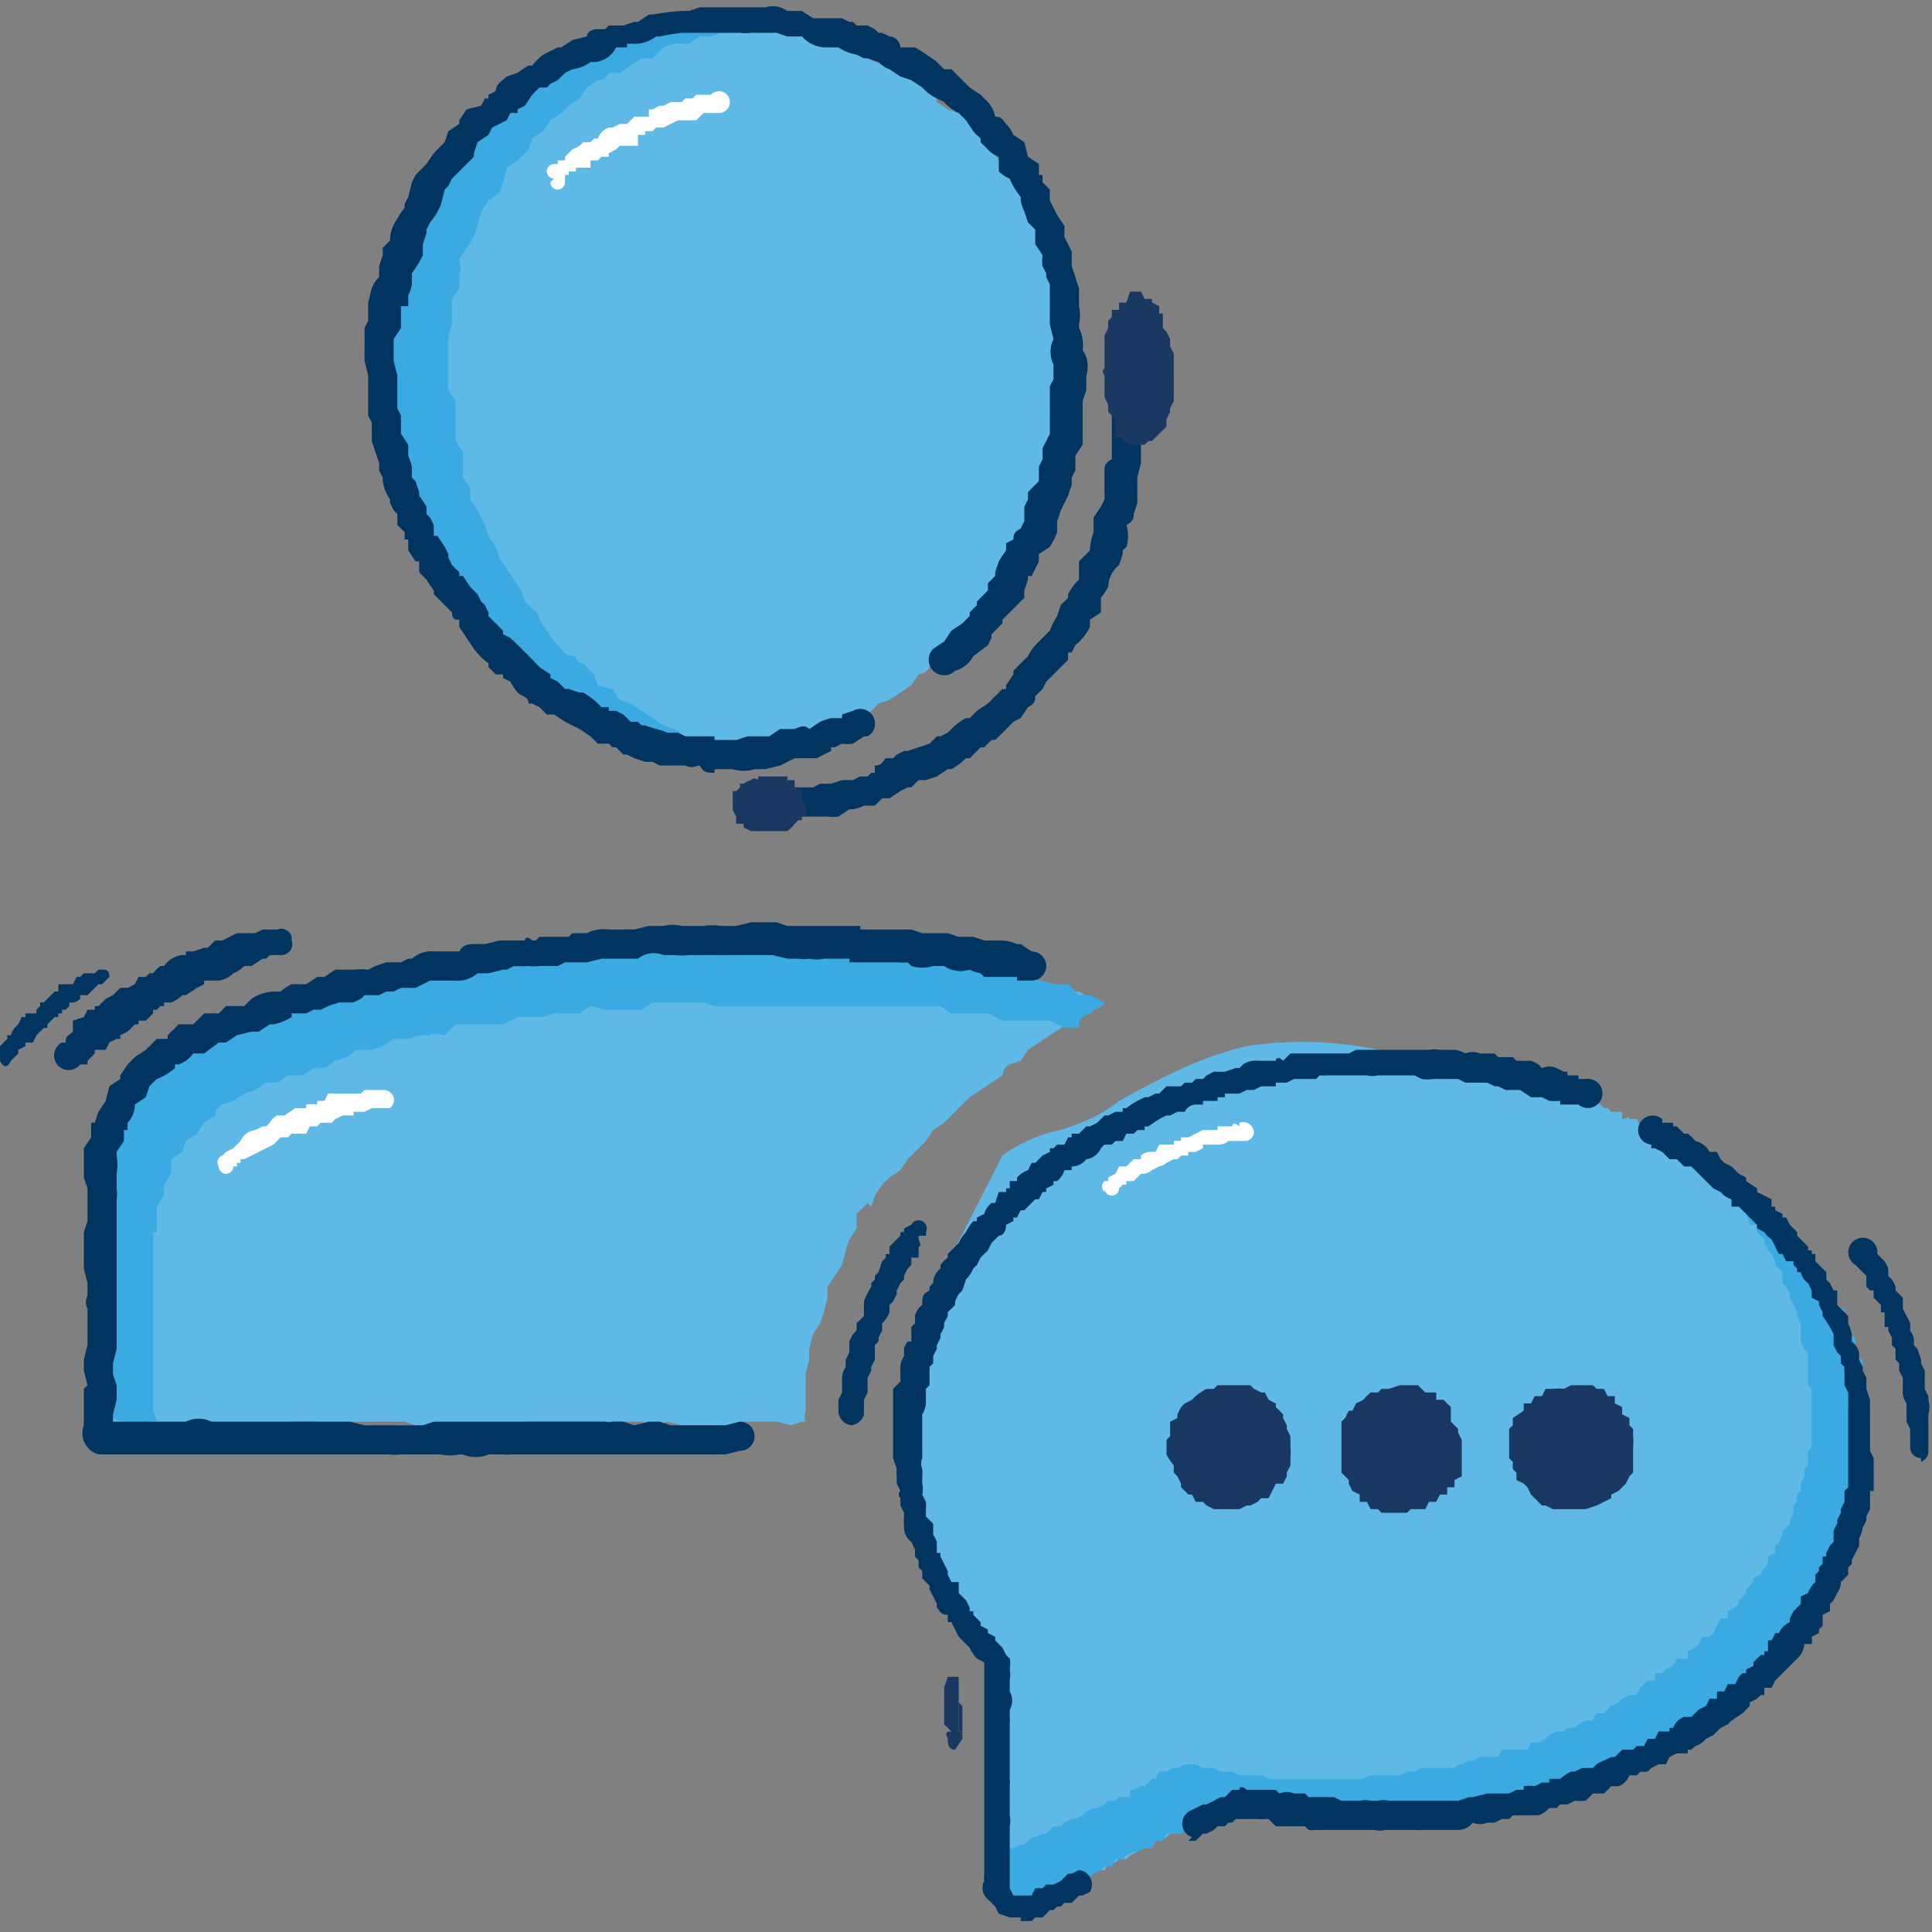<svg width="53" height="53" fill="none" xmlns="http://www.w3.org/2000/svg"><rect width="100%" height="100%" fill="#808080" stroke="none"/><path d="M51.2 40v-1.2l-.1-.2v-.8l-.2-.2v-.5l-.2-.1v-.5l-.2-.2V36l-.2-.1v-.2l-.1-.2-.1-.1v-.2l-.2-.1V35l-.1-.2-.2-.1v-.2l-.1-.1-.1-.2h-.2V34l-.1-.2h-.2l-.1-.2-.1-.1-.1-.1-.2-.2v-.1l-.2-.2h-.1l-.1-.2-.2-.1h-.1l-.1-.2h-.2l-.1-.2H47V32l-.2-.1-.2-.1v-.1l-.2-.1-.2-.1-.1-.1H46l-.1-.2h-.2l-.1-.2h-.2l-.1-.1H45l-.1-.2h-.2c0-.1-.1 0-.2 0v-.2h-.3l-.1-.1H44l-.1-.1-.2-.1h-.1l-.2-.1-.2-.1h-.1l-.2-.1h-.2l-.1-.1h-.4l-.1-.1h-.2l-.2-.1h-.1l-.2-.1H41l-.2-.1h-.4l-.2-.1h-.5c-1.8-.6-3.6-.9-5.5-.6-1.3.3-2.4.9-3.5 1.5-.5.4-1 .6-1.6.8a4 4 0 0 0-1.6.7 1739 1739 0 0 1-2.2 4.3l.2.3-.1.2v.1l-.1.2v.2l-.1.1v.2l-.1.1v.4l-.1.1v.2l-.1.2v2.6l.1.1v.5l.1.2.1.2v.3l.1.1.1.2v.2l.1.1.1.2v.1l.2.2v.1l.1.2v.2h.2v.2l.2.2v.1l.2.2v.1l.2.2h.1l.1.2v.2h.2l.2.2v6.4l.1.1.1.2h.1c0 .1.2 0 .2 0l.2.1h.4l.2-.1.1-.2h.2l.1-.1.2-.1h.1l.2-.1h.2l.1-.2h.2l.1-.1h.2l.1-.2h.2l.1-.1h.2l.1-.1.2-.1.1-.1h.2l.1-.2h.2l.2-.1.1-.1h.2l.1-.1h.2l.1-.2h.2l.1-.1.2-.1h.1l.2-.1.2-.1h.1l.2-.2h.6l.2.1h.2l.2.1h.7l.1.1h.7l.2.1h3l.2-.1h.3c0-.1.1 0 .2 0l.1-.1h.6l.1-.1h.2c0-.1.1 0 .2 0l.1-.1.2-.1h.3l.2-.1h.2l.1-.2h.3l.2-.1h.3l.2-.2h.3l.2-.1.1-.1.2-.1h.1l.2-.2h.1l.2-.1.1-.1h.2l.1-.1.2-.1.1-.1.2-.1.1-.1.1-.1h.2l.1-.2h.2l.1-.2h.1l.2-.2.1-.1.2-.1.1-.1.1-.1.1-.2h.2V46h.2l.2-.2v-.1l.2-.2h.1v-.2l.2-.2.1-.1.1-.1.1-.2.1-.1.2-.1v-.2l.1-.1.1-.2.1-.1.1-.2.1-.1v-.2l.2-.1V43l.2-.2v-.3l.1-.2.1-.1V42l.1-.1v-.2l.1-.2v-.3l.1-.2v-.3l.1-.2V40Z" fill="#5EB9E7"/><path d="M45.6 31h.1l.2.2v.1l.2.1.1.2h.2v.2h.2l.1.2.2.1v.2h.2l.1.2.2.1v.2h.2v.2l.2.1.1.2.1.3h.2v.2l.2.2v.1l.1.2.1.1.1.2v.1l.2.2v.3l.1.1.1.2v.1l.1.2.1.2v.1l.1.2v.5l.1.2.1.1v.9l.1.1v1.6l-.1.1v.4l-.1.1v.2l-.1.2v.2l-.1.1v.2l-.1.1v.2l-.1.2v.1l-.2.2v.1l-.1.2-.1.1v.2l-.2.1v.2l-.1.1-.1.2-.2.1v.1l-.2.2v.1l-.2.2v.1l-.1.1-.2.1v.2h-.2l-.1.2-.1.2-.1.1h-.2l-.1.2-.1.1-.2.1v.2H46l-.1.2-.2.1-.1.1h-.2v.2h-.2l-.2.2-.1.2h-.2l-.2.1-.1.1-.2.1-.1.1-.1.1h-.2l-.1.2h-.2l-.2.1-.1.1H43l-.1.1h-.2l-.2.1-.1.1-.2.1H42l-.1.2h-.7l-.1.2h-.5l-.2.1h-.1l-.2.1H40l-.1.1H39l-.2.1h-.2l-.2.1h-.8l-.2.1h-2.6l-.2-.1H34l-.2-.1h-.3l-.2-.1H33l-.2-.1h-.3l-.2.1h-.1l-.2.1h-.2l-.1.2h-.1l-.2.2h-.1l-.2.1H31v.2h-.3l-.1.1h-.2l-.1.1-.2.1H30l-.2.1-.1.1-.2.1h-.1l-.2.1-.1.1h-.2l-.2.2h-.1l-.2.1h-.1l-.2.2H28l-.2.1h-.1l-.2.2v.7l.1.3.1.1.2.1h.1l.2.1h.4l.2-.2h.1l.2-.1.1-.1h.2l.1-.1.2-.2h.2l.1-.1.2-.1.1-.1h.2l.1-.2h.2l.1-.1.2-.1h.1l.2-.1h.2l.1-.2h.2l.1-.2h.4l.1-.1h.2l.1-.2h.2l.1-.2h.2l.1-.1h.2l.2-.1v-.1l.2-.1h1l.2.1.2.1h.8l.2.1h.7l.1.1h2.4l.2-.1h.9l.1-.1h.2l.2-.1h.5l.2-.1h.3l.1-.2h.4l.1-.1h.2l.2-.1h.1l.2-.1h.1l.2-.1h.2l.1-.2h.3l.2-.2h.2l.1-.1h.2l.1-.1.2-.1.1-.1h.2l.1-.2h.2l.1-.2h.2l.1-.2h.2l.1-.1.1-.1.2-.1h.1l.1-.2.2-.1.1-.1.2-.1v-.2h.2l.1-.2.1-.1.2-.1.1-.2h.2v-.2l.2-.1.1-.1.1-.2.1-.1.1-.1.2-.1v-.2l.2-.1v-.2l.1-.1.1-.2.1-.1.1-.1.1-.2v-.2h.2v-.3l.1-.1.1-.2v-.1l.2-.2v-.3l.1-.2v-.3l.1-.1.1-.2v-.2l.1-.1v-.5l.1-.2v-1l.1-.2v-.9l-.1-.1V38l-.1-.2v-.5l-.2-.1v-.5l-.2-.1v-.3l-.1-.2v-.2h-.2v-.2l-.1-.2-.1-.2v-.1L50 35l-.2-.2v-.1l-.2-.1v-.2l-.1-.1-.2-.2-.2-.2-.1-.1-.1-.2-.1-.1-.2-.1v-.1l-.2-.2h-.2v-.2l-.2-.1v-.2h-.3l-.1-.1-.1-.2-.1-.1-.2-.1-.1-.1h-.2l-.1-.2-.1-.1-.2-.1h-.1l-.2-.2h-.1l-.2-.2h-.3Z" fill="#3BAAE2"/><path d="M28 52.6h-.3l-.3-.1-.1-.2-.2-.2a.4.4 0 0 1-.1-.5.7.7 0 0 1 0-.2v-5.8l-.2-.1a1 1 0 0 1-.2-.3l-.1-.1-.1-.1-.1-.1-.1-.2-.1-.2H26v-.2c-.2 0-.2-.1-.3-.2V44l-.1-.2-.1-.2v-.1l-.2-.2v-.2l-.1-.1v-.2l-.1-.1v-.2l-.1-.2a.5.5 0 0 1-.2-.4v-.1a.8.8 0 0 1 0-.2v-.1l-.1-.2v-.2s-.1-.1 0-.2l-.1-.2v-.2a.7.7 0 0 1 0-.2l-.1-.3v-1.9l.2-.2v-.3a.6.6 0 0 1 .1-.4V37a.6.6 0 0 1 .1-.2h.1v-.4l.1-.1v-.2a.5.5 0 0 1 .2-.3c0-.2 0-.3.2-.4v-.1l.1-.1a.5.5 0 0 1 .2-.4v-.1a1 1 0 0 1 .2-.2v-.1l.3-.3a1 1 0 0 1 .2-.3 1.3 1.3 0 0 1 .2-.3h.1v-.1l.2-.1a.6.6 0 0 1 .2-.3h.1l.1-.3h.2v-.1h.1v-.2h.2v-.1a.8.8 0 0 1 .3-.2l.1-.2h.1l.2-.2.2-.1v-.1h.1l.1-.1h.2l.1-.2h.1v-.1h.2l.2-.2h.1l.2-.1.2-.2h.1l.2-.1h.2v-.1h.1a2 2 0 0 1 .3-.2l.2-.1h.1l.2-.1h.1l.2-.2h.4l.1-.1h.2l.1-.1h.2l.1-.1.2-.1h.3l.3-.1h.1l.1-.1a.6.6 0 0 1 .4-.1h.5c0-.1.1-.1.2 0l.2-.2H37l.2-.1h2a.8.8 0 0 1 .3 0h.4a.7.7 0 0 1 .3.1.5.5 0 0 1 .4 0h.4l.1.1h.4l.1.1h.4a.9.9 0 0 1 .2.1l.1.1a.5.5 0 0 1 .4 0l.2.1h.1v.1h.3v.1h.2a.4.4 0 1 1-.2.7h-.5v-.1a2.1 2.1 0 0 1-.3 0l-.2-.1H42l-.3-.2h-.4l-.2-.1H41l-.2-.1h-.6l-.2-.1h-.7a1 1 0 0 1-.3 0l-.2-.1h-1a.6.6 0 0 1-.3 0h-1.1a1.3 1.3 0 0 1-.2 0l-.1.1h-.6l-.2.1H35v.1h-.4l-.2.1h-.2l-.2.1h-.4v.1h-.2v.1H33v.1h-.2s-.2 0-.3.2h-.2l-.2.1H32l-.2.1-.3.2h-.1v.1h-.2a1 1 0 0 1-.1.1h-.2l-.1.2h-.2l-.1.1h-.2l-.1.1a.5.5 0 0 1-.4.3.5.5 0 0 1-.4.2v.1h-.2a.6.6 0 0 1-.2.3h-.1v.1l-.2.1v.1h-.1l-.1.2h-.1l-.1.1-.2.2H28l-.1.2h-.1v.1l-.2.1c0 .2-.1.3-.2.3l-.1.1-.1.1-.1.2a1 1 0 0 1-.1.1l-.1.1-.1.2-.1.1a1 1 0 0 1-.2.3l-.1.3-.1.1-.1.2v.1l-.2.2v.1l-.1.2v.1a1.4 1.4 0 0 1-.1.2v.1l-.1.2v.1l-.1.2v.2l-.1.1v.5l-.1.1v.4a.7.7 0 0 1-.1.3v.1a.4.4 0 0 0 0 .1v1a.4.4 0 0 0 0 .3 1 1 0 0 1 0 .2v.2a.7.7 0 0 1 0 .3l.1.2a1 1 0 0 1 0 .2v.2l.2.2v.3a1 1 0 0 1 .1.2v.3h.1v.1l.2.4v.1l.1.2h.2v.3l.2.2.1.2a1.2 1.2 0 0 1 0 .1h.1v.1l.2.2v.1l.2.1v.1l.2.1v.1l.1.1.1.1.1.2.1.1a.8.8 0 0 1 0 .3.8.8 0 0 1 0 .3v.3a.5.5 0 0 1 0 .5v.2a.9.9 0 0 1 0 .2v.9a1 1 0 0 1 0 .1v.5a1 1 0 0 1 0 .2v.8a.7.7 0 0 1 0 .3v1.7l.1.2h.5l.1-.2h.2l.1-.1h.2l.2-.1.2-.2h.1l.2-.1a.4.4 0 0 1 .3.6l-.2.1h-.1l-.2.2h-.2l-.1.1H29l-.1.1h-.1l-.2.2h-.2l-.1.1H28Zm4.7-2.2a.4.4 0 0 1-.2-.6l.1-.1.2-.1.2-.1h.1l.2-.1a1.2 1.2 0 0 1 .2-.1h.1l.2-.2h.2c0-.1.1-.1.2 0h.8l.1.1a.5.5 0 0 1 .4 0h.3l.1.1h.7l.2.1h.5a.6.6 0 0 1 .3 0h.2a.6.6 0 0 1 .3 0H40l.3-.1h.1l.4-.1h.6l.2-.1h.2V49a1 1 0 0 1 .3 0l.2-.1h.2v-.1h.3a1.3 1.3 0 0 1 .3-.2h.1l.2-.1h.3a.6.6 0 0 1 .3-.2l.2-.1h.1l.2-.2h.3l.1-.1h.2l.1-.2h.2l.1-.2h.3v-.1h.1a.5.5 0 0 1 .3-.3h.2l.2-.2.2-.1.1-.2h.2v-.2h.2l.1-.2h.2l.1-.2.1-.1h.1v-.1l.2-.1v-.1l.2-.2h.1v-.1h.1V45h.1l.1-.2h.1a.6.6 0 0 1 .3-.3v-.1l.1-.2.1-.1.1-.1v-.2l.2-.1a.7.7 0 0 1 .2-.3v-.2l.1-.1V43l.1-.1v-.2h.1v-.1l.1-.2.1-.1V42a1.1 1.1 0 0 1 .1-.2v-.1l.1-.2v-.1l.1-.2V41a.8.8 0 0 1 0-.1l.1-.1v-2.1a10.2 10.2 0 0 0 0-.5l-.1-.2v-.3a.7.7 0 0 1 0-.2l-.1-.1v-.2l-.1-.1-.1-.2v-.3l-.1-.2-.2-.3V36l-.1-.2v-.1l-.2-.1v-.2l-.1-.2a.5.5 0 0 1-.2-.3h-.1v-.1l-.1-.1v-.1H49l-.1-.2h-.1a1.3 1.3 0 0 1-.1-.2l-.1-.2a.7.7 0 0 1-.2-.2l-.2-.1v-.1l-.2-.2-.2-.2-.1-.1h-.2v-.2a.9.9 0 0 1-.2-.1l-.1-.1-.2-.1-.1-.1-.1-.1-.2-.2-.2-.2h-.2l-.1-.1-.1-.1h-.2l-.2-.2-.2-.1h-.1v-.1a.4.4 0 1 1 .3-.7v.1h.3v.1h.1l.2.2h.1a.8.8 0 0 1 .2.2.6.6 0 0 1 .4.3h.2l.1.2.1.1.2.1.1.1.1.1.2.1v.1l.3.2v.1l.2.1.2.1v.2h.1v.1l.2.1v.1h.1l.1.2.1.1.1.1v.1l.1.1.2.2v.1h.1v.1h.1v.2l.3.3v.2l.1.1.1.2h.1v.4l.1.1.2.2v.2a2.1 2.1 0 0 1 .1.3v.2a.6.6 0 0 1 .2.3v.2l.1.2v.1l.1.2v.3l.1.3v.7a.9.9 0 0 1 0 .1v.6l.1.2v.9h-.1v.5l-.1.2v.1a1.3 1.3 0 0 1-.1.2.9.9 0 0 1-.1.3v.2l-.1.2-.1.2v.1l-.1.1v.2l-.2.2a.5.5 0 0 1-.1.3l-.1.2-.1.1v.2l-.2.1v.3l-.1.1v.1l-.2.1a.7.7 0 0 1 0 .2h-.2a.6.6 0 0 1-.2.4l-.1.1-.1.1-.1.1-.2.2-.1.1-.1.2h-.2v.2h-.1l-.1.1-.2.1v.1l-.2.2-.3.2-.1.1-.2.1-.1.1-.1.1-.2.1a.6.6 0 0 1-.3.2l-.1.1h-.1v.1H46l-.2.1-.1.2h-.2l-.2.1a1 1 0 0 1-.1.1 1.3 1.3 0 0 1-.2 0 1 1 0 0 1-.1.1h-.2a.5.5 0 0 1-.3.3h-.2l-.2.2h-.3l-.2.2h-.1a1 1 0 0 1-.2 0l-.2.1h-.2l-.1.1h-.2a.7.7 0 0 1-.3.2h-.7a.9.9 0 0 1-.1.1h-.2l-.2.1h-.2a.5.5 0 0 1-.4 0 .5.5 0 0 1-.4.2h-1a1 1 0 0 1-.2 0H38a.6.6 0 0 1-.3 0h-1.4a1.4 1.4 0 0 1-.2 0 .8.8 0 0 1-.2 0l-.1-.1H35l-.2-.2h-.1a.8.8 0 0 1-.2 0h-.6l-.1.1h-.1l-.1.1h-.2l-.1.1-.2.1H33l-.2.2h-.2Z" fill="#003561"/><path d="M33.8 38h.5l.1.1.2.1h.1l.1.2.2.1v.1l.2.2v.1l.1.2v.1l.1.2v.3a1.6 1.6 0 0 1 0 .3v.2l-.1.2v.1l-.1.2H35l-.1.2-.1.2h-.2l-.1.1-.2.1h-.1l-.2.1h-.7l-.2-.1-.1-.1h-.2l-.1-.2h-.1l-.2-.2v-.1l-.1-.2-.1-.1v-.2a1.6 1.6 0 0 1-.2-.3v-.4l.1-.1V39l.2-.1v-.1l.1-.2.1-.1.2-.1.1-.1a1.5 1.5 0 0 1 .3-.2h.2l.1-.1h.4Zm4.6 0h.5l.2.2h.3v.2h.2l.2.2v.4l.2.2v.1l.1.2v1l-.2.1v.2h-.2v.2h-.2l-.1.2h-.2l-.1.2h-.4l-.1.1h-.7l-.1-.1h-.2l-.1-.2h-.2V41l-.2-.1-.1-.2v-.1l-.2-.2V39l.1-.1.1-.2h.1l.1-.2.2-.1a1.5 1.5 0 0 1 .2-.2h.2l.1-.1h.2l.3-.1Zm4.6 0h.7l.1.1h.2l.1.2h.2v.2l.2.1v.2l.2.1v.2l.1.1v.2a1.3 1.3 0 0 1 0 .3v.7l-.1.1-.1.2-.1.1-.1.1-.2.1v.1l-.2.1-.2.1-.3.1h-.9l-.2-.1h-.1L42 41l-.1-.2-.1-.1-.2-.1v-.2l-.1-.1v-.2l-.1-.1v-.8l.1-.1v-.2l.3-.2v-.2h.2l.1-.2h.2l.1-.2h.2a1.5 1.5 0 0 1 .3 0l.2-.1Zm-17 8Zm.3 1.5V46H26l-.1.3v1l.1.1.1.1c-.1 0-.2 0-.1.2h.1-.1c0 .1 0 .3.2.3l.2-.3v-.2Z" fill="#1A3962"/><path d="M26.3 46.7v.8h.1v-.7Z" fill="#1A3962"/><path d="M52.7 40a.3.3 0 0 1-.3-.3v-.5l-.1-.2v-.5a.6.6 0 0 1-.1-.4v-.3l-.1-.2v-.2l-.1-.1V37l-.1-.1v-.2l-.1-.2v-.1h-.1V36h-.1v-.2l-.2-.2v-.2h-.1l-.1-.1V35l-.2-.2-.1-.1a.4.4 0 1 1 .6-.4v.1l.2.2a1.3 1.3 0 0 1 .1.2v.2l.1.1a1 1 0 0 1 .1.2v.1l.2.2v.3l.1.2a1 1 0 0 1 .1.2 1.8 1.8 0 0 1 0 .2 1 1 0 0 1 .1.2.8.8 0 0 1 0 .2l.1.1.1.3v.1l.1.2v.5l.1.2v.1a.7.7 0 0 1 0 .4v1a.3.3 0 0 1-.2.3ZM8 25.8a.3.3 0 0 1-.3.4h-.3l-.1.1h-.1l-.3.2h-.2a.9.9 0 0 1-.3.2.7.7 0 0 1-.4.2h-.4v.1l-.2.1-.3.2H5a1 1 0 0 1-.3.2h-.2v.1h-.1l-.1.1h-.1v.1L4 28h-.2v.1h-.1l-.2.2-.2.1v.1h-.1l-.2.1-.1.2h-.3v.1l-.2.2v.1h-.2a.4.4 0 1 1-.5-.6h.1c0-.2.1-.2.2-.3V28l.3-.1.1-.2h.2v-.1h.1l.2-.2.2-.1.2-.2h.2l.2-.1.1-.2H4l.1-.1h.1a1.1 1.1 0 0 1 .2-.2h.1a.7.7 0 0 1 .5-.3h.1v-.1h.2l.3-.1h.1l.2-.2h.2l.4-.2H7l.2-.1h.4a.3.3 0 0 1 .4.2Zm15.4 13.3a.4.4 0 0 1-.4-.4v-.3l.1-.2v-.4a.6.6 0 0 1 .1-.3v-.2l.1-.2v-.3a1.1 1.1 0 0 1 .1-.2l.1-.1v-.2l.2-.2v-.4a2 2 0 0 1 .2-.4v-.1l.1-.1V35l.1-.1.1-.3.1-.1v-.1h.1v-.2l.3-.3v-.1h.1v-.1l.2-.1a.2.2 0 1 1 .4.2v.1h-.2v.1s.1.2 0 .2v.3H25v.2l-.1.1-.1.2v.1l-.1.1-.1.2v.1l-.1.2-.1.1v.2a.8.8 0 0 1-.2.3v.2l-.1.2v.1l-.1.1v.4l-.1.2v.1l-.1.2v.4l-.1.2v.4a.4.4 0 0 1-.4.3Z" fill="#003561"/><path d="M30.3 32.7a.2.2 0 0 1 0-.3h.1v-.1l.2-.1.1-.2h.2l.1-.1.1-.1h.2v-.1a.4.4 0 0 1 .3-.1h.1l.1-.2h.4v-.1a.8.8 0 0 1 .2 0v-.1h.2l.2-.1.2-.1h.4v-.1h.4c0-.1.1-.1.2 0v-.1a.3.3 0 0 1 .4.3.3.3 0 0 1-.2.2h-.5a.4.4 0 0 1-.3.1H33v.1l-.2.1h-.2v.1h-.2l-.1.1h-.1l-.2.1a.4.4 0 0 1-.2.1l-.2.1a.5.5 0 0 1-.2.1h-.1l-.1.1-.1.1h-.2v.1h-.1l-.1.1a.2.2 0 0 1-.4 0Z" fill="#fff"/><path d="M20 20.6h.3l.3-.1.4.1h.3l.3-.2h.3l.4-.1.3-.1.3-.3h.3l.3-.2.3-.1.3-.3.3-.1.3-.2.3-.2.2-.3s.2 0 .3-.2l.2-.2.3-.2.2-.3.2-.2.3-.3.2-.2.2-.3.1-.3.3-.2.2-.3.2-.3.1-.3.1-.4.2-.3v-.3l.2-.3.2-.3v-.3c0-.2.2-.2.3-.3v-.7l.2-.3v-.7l.2-.3v-.4l-.1-.3.1-.4v-.3l-.1-.4v-1l-.2-.4v-.3l-.2-.3-.1-.4-.1-.3-.1-.3-.2-.3-.1-.4-.2-.3-.2-.3-.2-.2-.3-.3-.2-.3-.1-.3c-.1 0-.3 0-.4-.2l-.1-.3-.3-.2L26 3l-.3-.2c0-.1 0-.3-.2-.3l-.3-.2-.3-.2-.3-.1-.3-.2-.3-.1-.4-.2-.3-.1-.3-.1-.3-.2h-.4L22 .8l-.3-.1H21l-.4-.1-.3-.1h-1.4l-.4.1h-.3l-.4.2h-.3l-.3.2h-.4l-.3.2-.3.2H16l-.3.2-.4.1-.3.2-.3.2-.2.3-.4.1-.1.3c-.1.1-.3 0-.4.2l-.2.3s-.2 0-.3.2l-.2.2-.3.3v.3l-.3.3-.2.3s0 .2-.2.3l-.2.2V6l-.3.3-.2.3-.1.3v.4l-.1.3-.1.4v.3l-.2.3V9l-.1.3v2.1l.2.3v.7c.1.1 0 .2 0 .4.1 0 .3.1.3.3v.3l.2.3.1.3.1.3.1.4.2.3.2.3v.3l.2.3.3.3.2.2.2.3.1.3.3.2.2.3.2.3.2.3.3.2.2.2.3.3.3.1.2.2.3.2.3.2.3.2.3.1.3.2.3.2h.3l.4.2h.3l.3.2h1c.1.1.3 0 .4 0h.3Zm3.9 12.5.1-.3.2-.3.2-.2.3-.2.2-.3.3-.3.2-.2.2-.3.3-.2.2-.2.3-.3.2-.2.3-.2.3-.2.3-.2s0-.2.2-.3l.3-.1.2-.3.3-.2.3-.2.3-.2.3-.1.2-.3.4-.1c.2-.1.2 0 .2-.2l-.3-.1-.3-.2h-.3l-.4-.2h-.3l-.3-.2h-.4l-.3-.1h-.7l-.3-.1-.4-.1h-1l-.4-.1h-1l-.4-.2h-.3l-.4.1h-.3l-.3-.1h-5.9l-.4.1h-1l-.3.1h-.7l-.3.1h-1l-.4.2h-.3l-.3.1H11l-.3.2h-1l-.3.3H9l-.3.1h-.3l-.4.2-.3.1h-.3l-.3.2h-.4l-.3.3h-.3l-.3.1-.3.2-.3.1-.3.3h-.3l-.2.3-.3.2-.3.3-.1.3s-.2 0-.3.2l-.1.3-.1.3-.2.3v.7l-.2.3v6.5a.5.5 0 0 0 .2.3.5.5 0 0 0 .4.2l.3.1.4-.1h1.4l.3.1h1.7L8 39h.7l.3.1h.4l.3-.1h1.4l.3.1h2.8l.3-.1h3.1l.4.1.3-.1.4.1H20l.3-.1h1l.4.1.3-.1c.2 0 0 0 .1-.3v-1l.1-.4V37l.1-.4.2-.3.1-.3.1-.4v-.3l.2-.3.2-.3.1-.4.1-.3.2-.3v-.4l.3-.3Z" fill="#5EB9E7"/><path d="M4.3 33.8v-.7l.2-.3v-.3l.2-.3v-.4l.3-.2.1-.3.3-.2.2-.3.3-.2s0-.2.2-.3l.3-.1.3-.2.3-.1.3-.2h.3l.3-.2h.4l.3-.2h.3l.3-.2.3-.1.3-.2h.4l.3-.1.3-.2h.4l.3-.1h.3c.1-.1.3 0 .4 0l.3-.3h1.3l.4-.2h.7l.3-.1h.7l.3-.2.4.1h1l.3-.2h1.4l.3.1h6.2l.3.2h1l.4.2h1.3l.4.2h.3c.2 0 0-.1.2-.3.1-.1.2 0 .3-.2.1-.1.2 0 .3-.2l-.4-.2h-.3l-.3-.3h-.4l-.3-.1h-.4l-.3-.1h-.3c-.1-.1-.3 0-.4 0l-.3-.3h-1.4l-.3-.1h-.4l-.3-.1h-1.8l-.3-.1H20l-.4-.1-.3.1-.4-.1h-1.4l-.3.1h-1.7l-.3.1H14l-.3.2H12l-.3.1-.4.1H11l-.3.2h-.4l-.3.1h-.3l-.3.2H9l-.3.1h-.4l-.3.2-.3.1-.3.1-.3.2h-.4l-.3.2-.3.2H6l-.3.2h-.3l-.3.3-.3.2-.3.1-.2.3-.3.2s0 .2-.2.3l-.1.3-.3.2v.4L3 31v.3l-.1.3v1.7l-.1.3v4.8c0 .2 0 .3.2.4a.6.6 0 0 0 .4.2h.4c.2 0 .3.2.4 0 .2 0 0-.2 0-.3v-4.9Z" fill="#3BAAE2"/><path d="M2.8 39.9a.5.5 0 0 1-.4-.2.6.6 0 0 1-.1-.6v-1l.1-.1-.1-.4v-.3l.1-.4v-1c-.1-.2 0-.3 0-.4v-.3l-.1-.4v-1l.1-.3v-.9l-.1-.3v-.8l.2-.3v-.4h.1l.1-.3.2-.3.1-.4.3-.2v-.1l.2-.3.2-.2.3-.2.1-.1.2-.2h.3v-.1l.3-.3h.4l.3-.3H6l.2-.2h.5l.2-.2a1.2 1.2 0 0 1 .6-.2h.2A1.3 1.3 0 0 1 8 27h.4l.3-.2h.2l.3-.2h.5a2 2 0 0 1 .4 0l.2-.1.3-.1h.4l.2-.1h.1a.8.8 0 0 1 .6-.2h.7c.1-.2.3-.2.4-.2h.3l.4-.1h.7c0-.1.1-.1.2 0h.1l.1-.1h.8l.1-.1h.4a1 1 0 0 1 .6-.1h.4a2 2 0 0 1 .3 0l.4-.1h.4a1.1 1.1 0 0 1 .5 0h.6a2 2 0 0 1 .5 0h.4l.4-.1h.7l.3.1h2v.1H25l.3.1h.7l.3.1h.4l.3.1h.4a1.1 1.1 0 0 1 .5.1h.1l.3.2a.4.4 0 0 1 0 .8h-.4v-.1H27l-.1-.1a1 1 0 0 1-.3-.1.8.8 0 0 1-.7-.1h-.3a1 1 0 0 1-.6 0l-.1-.1a1.6 1.6 0 0 1-.3 0h-1.3v-.1h-.7a1 1 0 0 1-.4 0 1 1 0 0 1-.3 0h-.3l-.4-.1h-2.3a1.6 1.6 0 0 1-.4 0h-.3a.7.7 0 0 0-.7.1h-1l-.4.1h-.6l-.2.1h-.5a1 1 0 0 1-.3 0 2.8 2.8 0 0 1-.4 0l-.2.1h-.1l-.4.1h-.3a.8.8 0 0 1-.6.2h-.7l-.4.2H11l-.2.1h-.2l-.2.1H10l-.1.1-.2.1h-.4l-.3.1-.2.1h-.2l-.2.1H8v.1a1.4 1.4 0 0 1-.5.2h-.1l-.3.2h-.2l-.4.1-.3.2H6l-.4.3h-.3a.8.8 0 0 1-.4.3h-.1v.1a1.6 1.6 0 0 1-.5.3l-.2.2-.1.3-.3.2a.7.7 0 0 1-.2.5v.2h-.1v.3l-.2.3v.1a1.5 1.5 0 0 1 0 .5v.4a1 1 0 0 1 0 .3V37l-.1.4v.3l.1.3v.4l-.1.4v.2h2a.8.8 0 0 1 .7 0h3.8l.4.1h1.6l.3-.1h4.7a.4.4 0 0 0 .2 0h.3l.3.1.4-.1h.3l.3.1h1.5l.4-.1a.4.4 0 0 1 0 .8l-.4.1H14a1 1 0 0 1-.2 0h-.4a.9.9 0 0 1-.7 0h-.1a1.2 1.2 0 0 1-.5 0H11a1.6 1.6 0 0 1-.3 0H2.8Z" fill="#003561"/><path d="M12.3 10v-.8l.1-.3v-.7l.2-.3v-.4c.1-.1 0-.2 0-.4l.2-.3.2-.3.1-.3.1-.4.2-.3.3-.2.1-.3.1-.4.3-.2.3-.3.1-.3.3-.2.2-.3.3-.2.2-.2.3-.2.2-.3.3-.2c.1 0 .2 0 .3-.2h.3l.3-.2.3-.2h.3l.3-.3.3-.1h.4l.3-.2h.3l.3-.1h.4l.3-.1h.4l-.3-.1h-1.7l-.3.2a9 9 0 0 0-.4 0h-.7l-.3.2-.3.1-.4.1-.3.1-.3.3h-.4l-.3.2-.2.2-.4.2-.2.2-.3.3s-.2 0-.3.2c0 0-.2 0-.2.2l-.2.3-.4.1c0 .1 0 .2-.2.3l-.2.3-.2.3-.2.2-.2.4-.2.2-.2.3V6l-.3.3v.3l-.2.3-.2.3v.4l-.2.3c0 .1.1.3 0 .4v.3l-.1.4v.7l-.1.3.1.4v1.3l.1.4.2.3v.3l.1.3v.4l.2.3v.3l.2.3.2.3.1.3.2.3.2.3.2.3c0 .1 0 .2.2.3v.3l.3.3.2.3.2.2.2.3.3.2.2.3.2.2.3.3s.2 0 .3.2l.2.2.3.2.2.2.3.2.3.1.4.2.3.1.3.2h.3l.3.3h.3l.4.1.3.1h.3c.1.1.3 0 .4 0l.3.2h.6l.3-.1h.3l-.3-.1h-.3l-.4-.1-.3-.2h-.3l-.4-.1-.3-.2-.3-.1-.3-.2-.3-.2-.3-.2-.3-.1-.2-.3-.4-.1-.1-.3-.3-.3s-.2 0-.2-.2c-.1 0-.3 0-.4-.2l-.2-.2-.2-.3-.2-.3s0-.2-.2-.3l-.2-.2-.1-.3-.2-.3-.2-.3-.2-.3-.1-.3a4 4 0 0 1-.2-.3l-.1-.3-.2-.4-.2-.3v-.3l-.2-.3v-.7l-.2-.3V11l-.2-.3V10Z" fill="#3BAAE2"/><path d="M19.6 21.2c-.2 0-.3 0-.4-.2-.1 0-.2.1-.4 0h-.7l-.2-.1h-.2l-.3-.1-.2-.1h-.1l-.2-.2h-.1l-.1-.1h-.3l-.2-.2-.3-.2-.2-.1-.2-.1-.3-.2H15l-.2-.2-.2-.1h-.1c0-.2-.2-.2-.3-.3a2 2 0 0 1-.2-.3l-.2-.1v-.1h-.2l-.2-.2v-.1a2.1 2.1 0 0 1-.4-.4l-.2-.3-.2-.3V17c-.1 0-.2 0-.2-.2l-.2-.2-.3-.3v-.1a3.8 3.8 0 0 1-.2-.3l-.2-.2v-.3h-.1l-.2-.3v-.3h-.1v-.2l-.2-.2v-.3l-.1-.1-.1-.2v-.1a1.2 1.2 0 0 1-.2-.5v-.1l-.1-.2v-.2l-.1-.3-.1-.3v-.5l-.1-.2v-1.1l-.1-.4V9l.1-.2v-.5l.1-.4a.9.9 0 0 1 .2-.3v-.3l.1-.3v-.2l.2-.2a1 1 0 0 1 .2-.6 1.7 1.7 0 0 1 .2-.3v-.1l.1-.2.1-.4.1-.2.1-.1.2-.2.2-.3.1-.1.2-.2.1-.3.3-.2v-.1l.2-.3.4-.1.1-.2h.1v-.1l.2-.1c0-.2.2-.3.3-.4l.3-.1a2.6 2.6 0 0 1 .3-.2h.1a1.8 1.8 0 0 1 .3-.3l.2-.1.2-.1h.1l.3-.2.4-.1c0-.1.1-.2.3-.2h.2l.1-.1h.4l.3-.1h.1l.3-.2h.1a6.9 6.9 0 0 1 .8-.1h.2l.3-.1H21a.7.7 0 0 1 .6.1h.4l.3.2h.8l.2.1h.1l.1.1h.3l.2.1.1.1h.1l.2.1c.2 0 .3.2.3.3h.4a6 6 0 0 1 .6.4l.2.2h.2l.2.2.2.2.1.1.3.2.2.2a.8.8 0 0 1 .2.4c.2 0 .2.1.3.2a1 1 0 0 1 .2.3l.3.2.1.4.3.2v.3h.1V5l.2.2v.3l.2.4.2.3v.3l.2.4v.4l.1.3a3.5 3.5 0 0 0 .1.3v.5a1.2 1.2 0 0 1 0 .5V9a1 1 0 0 1 .1.6.8.8 0 0 1 .1.7v.4l-.1.3v1.2l-.2.3v.4l-.1.2v.2l-.1.3-.2.4a3.6 3.6 0 0 1-.1.3v.3a1.9 1.9 0 0 1-.2.4l-.3.2v.2l-.1.2-.1.2h-.1v.1l-.1.3v.2l-.2.2-.2.2-.2.2v.1l-.1.1-.2.2v.1l-.1.2-.4.3a.8.8 0 0 1-.5.4.4.4 0 0 1-.6-.6l.3-.2.2-.3.3-.2.2-.2v-.1l.2-.2v-.1l.2-.2.1-.1V16l.2-.2v-.1l.1-.3a3.3 3.3 0 0 1 .2-.3v-.2l.2-.1c0-.1 0-.2.2-.3a1.7 1.7 0 0 1 .1-.2v-.4l.1-.2v-.2l.3-.3v-.4l.1-.2v-.3l.2-.4v-1.3l.1-.2V10a.8.8 0 0 1 0-.7l-.1-.4V7.8l-.1-.2v-.1l-.1-.2a1 1 0 0 1 0-.3l-.2-.3v-.4l-.2-.2-.1-.3a1.2 1.2 0 0 1-.1-.3v-.1a1.8 1.8 0 0 1-.3-.5.9.9 0 0 1-.3-.2v-.4a.7.7 0 0 1-.3-.2l-.2-.2v-.1l-.2-.2-.2-.3-.2-.2a1.2 1.2 0 0 1-.4-.3l-.2-.1a1.3 1.3 0 0 1-.3-.2l-.1-.1-.3-.2-.3-.1-.3-.2a.8.8 0 0 1-.3-.2l-.3-.1h-.1l-.2-.1a1.3 1.3 0 0 1-.5-.2h-.4A.9.9 0 0 1 22 1h-.4l-.3-.1h-.7a1 1 0 0 1-.3 0h-1.6a7.8 7.8 0 0 0-.6.1H18a1 1 0 0 1-.5.2h-.3v.1h-.3a.7.7 0 0 1-.7.4 1 1 0 0 1-.5.2l-.2.1-.1.1-.1.1-.2.1-.1.1h-.2l-.2.2-.2.3-.2.1v.1H14l-.1.2-.4.2-.1.2-.3.2-.1.3v.1l-.2.2-.2.2-.2.2-.1.2-.1.1-.1.4a1.8 1.8 0 0 1-.3.5l-.1.2v.1l-.1.3V7l-.1.2-.2.3v.3a1 1 0 0 1-.1.3v.3H11V9l-.2.3v.6l.1.4v.9l.1.2v.5l.2.3v.3a2.5 2.5 0 0 1 .1.3v.3l.1.1.1.3v.1a2.8 2.8 0 0 1 .2.3v.2l.1.1.1.2v.3h.1l.2.3.1.2v.1l.1.2.2.2v.1h.1l.2.3.1.1.1.1.1.2.1.1.1.2v.1l.2.2.2.2v.1l.2.1a19.2 19.2 0 0 1 .8.8l.3.2v.1l.2.1.2.2h.1l.3.1h.1a2 2 0 0 1 .5.4h.2v.1h.2l.2.1.2.2h.2l.1.1h.1l.3.1a1.3 1.3 0 0 1 .3.1h.3l.2.1h.8v.1h.6l.3-.1h.6l.3-.2h.4c.2-.1.3-.1.4 0l.3-.2a2 2 0 0 1 .3-.1h.3v-.1l.3-.1a.4.4 0 0 1 .4.7h-.1l-.3.2a1 1 0 0 1-.3 0l-.2.1h-.1v.1l-.4.2h-.6l-.4.2-.4.1h-.3a1 1 0 0 1-.6 0h-.5Z" fill="#003561"/><path d="M15.2 4.9a.2.2 0 0 1 0-.4h.1v-.1h.2v-.1l.2-.2.2-.1.1-.1h.2l.1-.1h.1a.5.5 0 0 1 .3-.3h.1l.2-.1h.2l.2-.2h.4V3h.1l.2-.1h.1l.2-.1h.3l.1-.1h.2l.1-.1h.4a.3.3 0 1 1 .2.5h-.4l-.2.2h-.5l-.2.1-.2.1H18l-.1.1h-.2v.1h-.2V4H17l-.1.1-.2.1v.1h-.2l-.1.1h-.2v.2h-.4v.1h-.2v.1h-.1V5a.2.2 0 0 1-.4 0Z" fill="#fff"/><path d="M21.5 22.4a.4.4 0 0 1 0-.8h.8l.2-.1h.3l.3-.1h.3l.2-.1h.2l.1-.1h.1V21c.2 0 .2-.1.3-.2h.2l.1-.1.2-.1h.1l.3-.1.3-.1.2-.2h.1l.2-.1.1-.1a1.5 1.5 0 0 1 .4-.3h.1l.2-.2.3-.2.1-.1.2-.2.1-.1h.1v-.1l.2-.3v-.1l.2-.2.1-.1.1-.1a1.4 1.4 0 0 1 .2-.3l.2-.2.2-.2a2.3 2.3 0 0 1 .2-.4l.1-.3.2-.2v-.1a1.5 1.5 0 0 1 .3-.4v-.5l.3-.3a1.6 1.6 0 0 1 .1-.5v-.4l.2-.3.1-.2v-.8c0-.1 0-.2.2-.3v-1.3a.4.4 0 1 1 .9 0v.6l-.1.3v.5l-.1.4v.7l-.1.3c0 .1 0 .2-.2.3a1 1 0 0 1 0 .6l-.1.1v.1l-.1.3a.8.8 0 0 0-.3.6 2 2 0 0 1-.2.3v.4l-.3.2v.2a1.5 1.5 0 0 1-.4.5l-.1.2h-.1v.2l-.2.2-.2.2-.2.2-.1.2-.2.2c0 .1 0 .2-.2.3l-.2.3-.2.1a14.3 14.3 0 0 1-.5.5h-.1l-.2.2h-.1l-.1.1-.2.2h-.1a1.9 1.9 0 0 1-.4.3H26l-.3.2-.3.1h-.2l-.2.2h-.1l-.2.1-.3.2h-.2l-.2.2h-.3a1 1 0 0 1-.3.1h-.1l-.3.2a1 1 0 0 1-.3 0h-1.2Z" fill="#003561"/><path d="M6 32a.2.2 0 0 1 .1-.3l.1-.1.2-.1.2-.2A.5.5 0 0 1 7 31l.2-.1h.1l.1-.1a.5.5 0 0 1 .2-.2h.2l.3-.2h.3v-.1a1.1 1.1 0 0 1 .3 0v-.1h.2L9 30h.9l.1-.1h.5a.3.3 0 0 1 .3.2.3.3 0 0 1-.1.3h-.5l-.2.1h-.3v.1h-.3l-.2.1-.1.1h-.3l-.1.1h-.2l-.1.2H8l-.1.1h-.2l-.2.2-.2.1-.2.1-.2.1-.2.1h-.1v.1h-.1v.1h-.1a.2.2 0 0 1-.4 0Z" fill="#fff"/><path d="m3 26.8-.2.2h-.1l-.1.1-.2.2h-.2v.1a.3.3 0 0 1-.2.1h-.1v.1l-.1.1h-.1v.1h-.1v.1h-.1l-.1.1-.1.1v.1h-.1l-.1.1-.1.1-.1.2H.7v.1l-.2.1v.1l-.2.2c-.1.2-.2.2-.3 0a.5.5 0 0 1 0-.4l.2-.2v-.1h.1a.5.5 0 0 1 .1-.2l.1-.1.1-.2h.1v-.1H1v-.1l.1-.1v-.1h.1l.1-.1.1-.1.1-.1h.1V27H2l.1-.2a.5.5 0 0 1 .1 0l.1-.1h.3l.1-.1h.1c.1 0 .2 0 .2.2Z" fill="#003561"/><path d="M31.2 8h.1l.1.2h.2v.1l.2.1v.2h.1V9l.1.1.1.2v.2l.1.2V11l-.1.2v.1l-.1.2v.2l-.1.1-.1.1-.1.1-.1.1h-.1l-.1.1h-.2a.6.6 0 0 1-.2 0l-.2-.1V12h-.2v-.5l-.2-.2v-.2l-.1-.2v-.6s-.1-.1 0-.2v-.9l.1-.2v-.2l.1-.1v-.2h.2v-.2h.2L31 8h.2ZM22 21.7v.2l.1.2v.3H22v.1h-.1l-.1.1a.9.9 0 0 1-.2.2h-1l-.2-.1v-.1h-.2a.6.6 0 0 1 0-.2.6.6 0 0 1-.1-.2v-.5h.1l.1-.1v-.1h.1a.7.7 0 0 1 .2-.1c.1-.1.2 0 .2 0v-.1h.8v.1h.2v.2h.1l.1.1Z" fill="#1A3962"/></svg>
